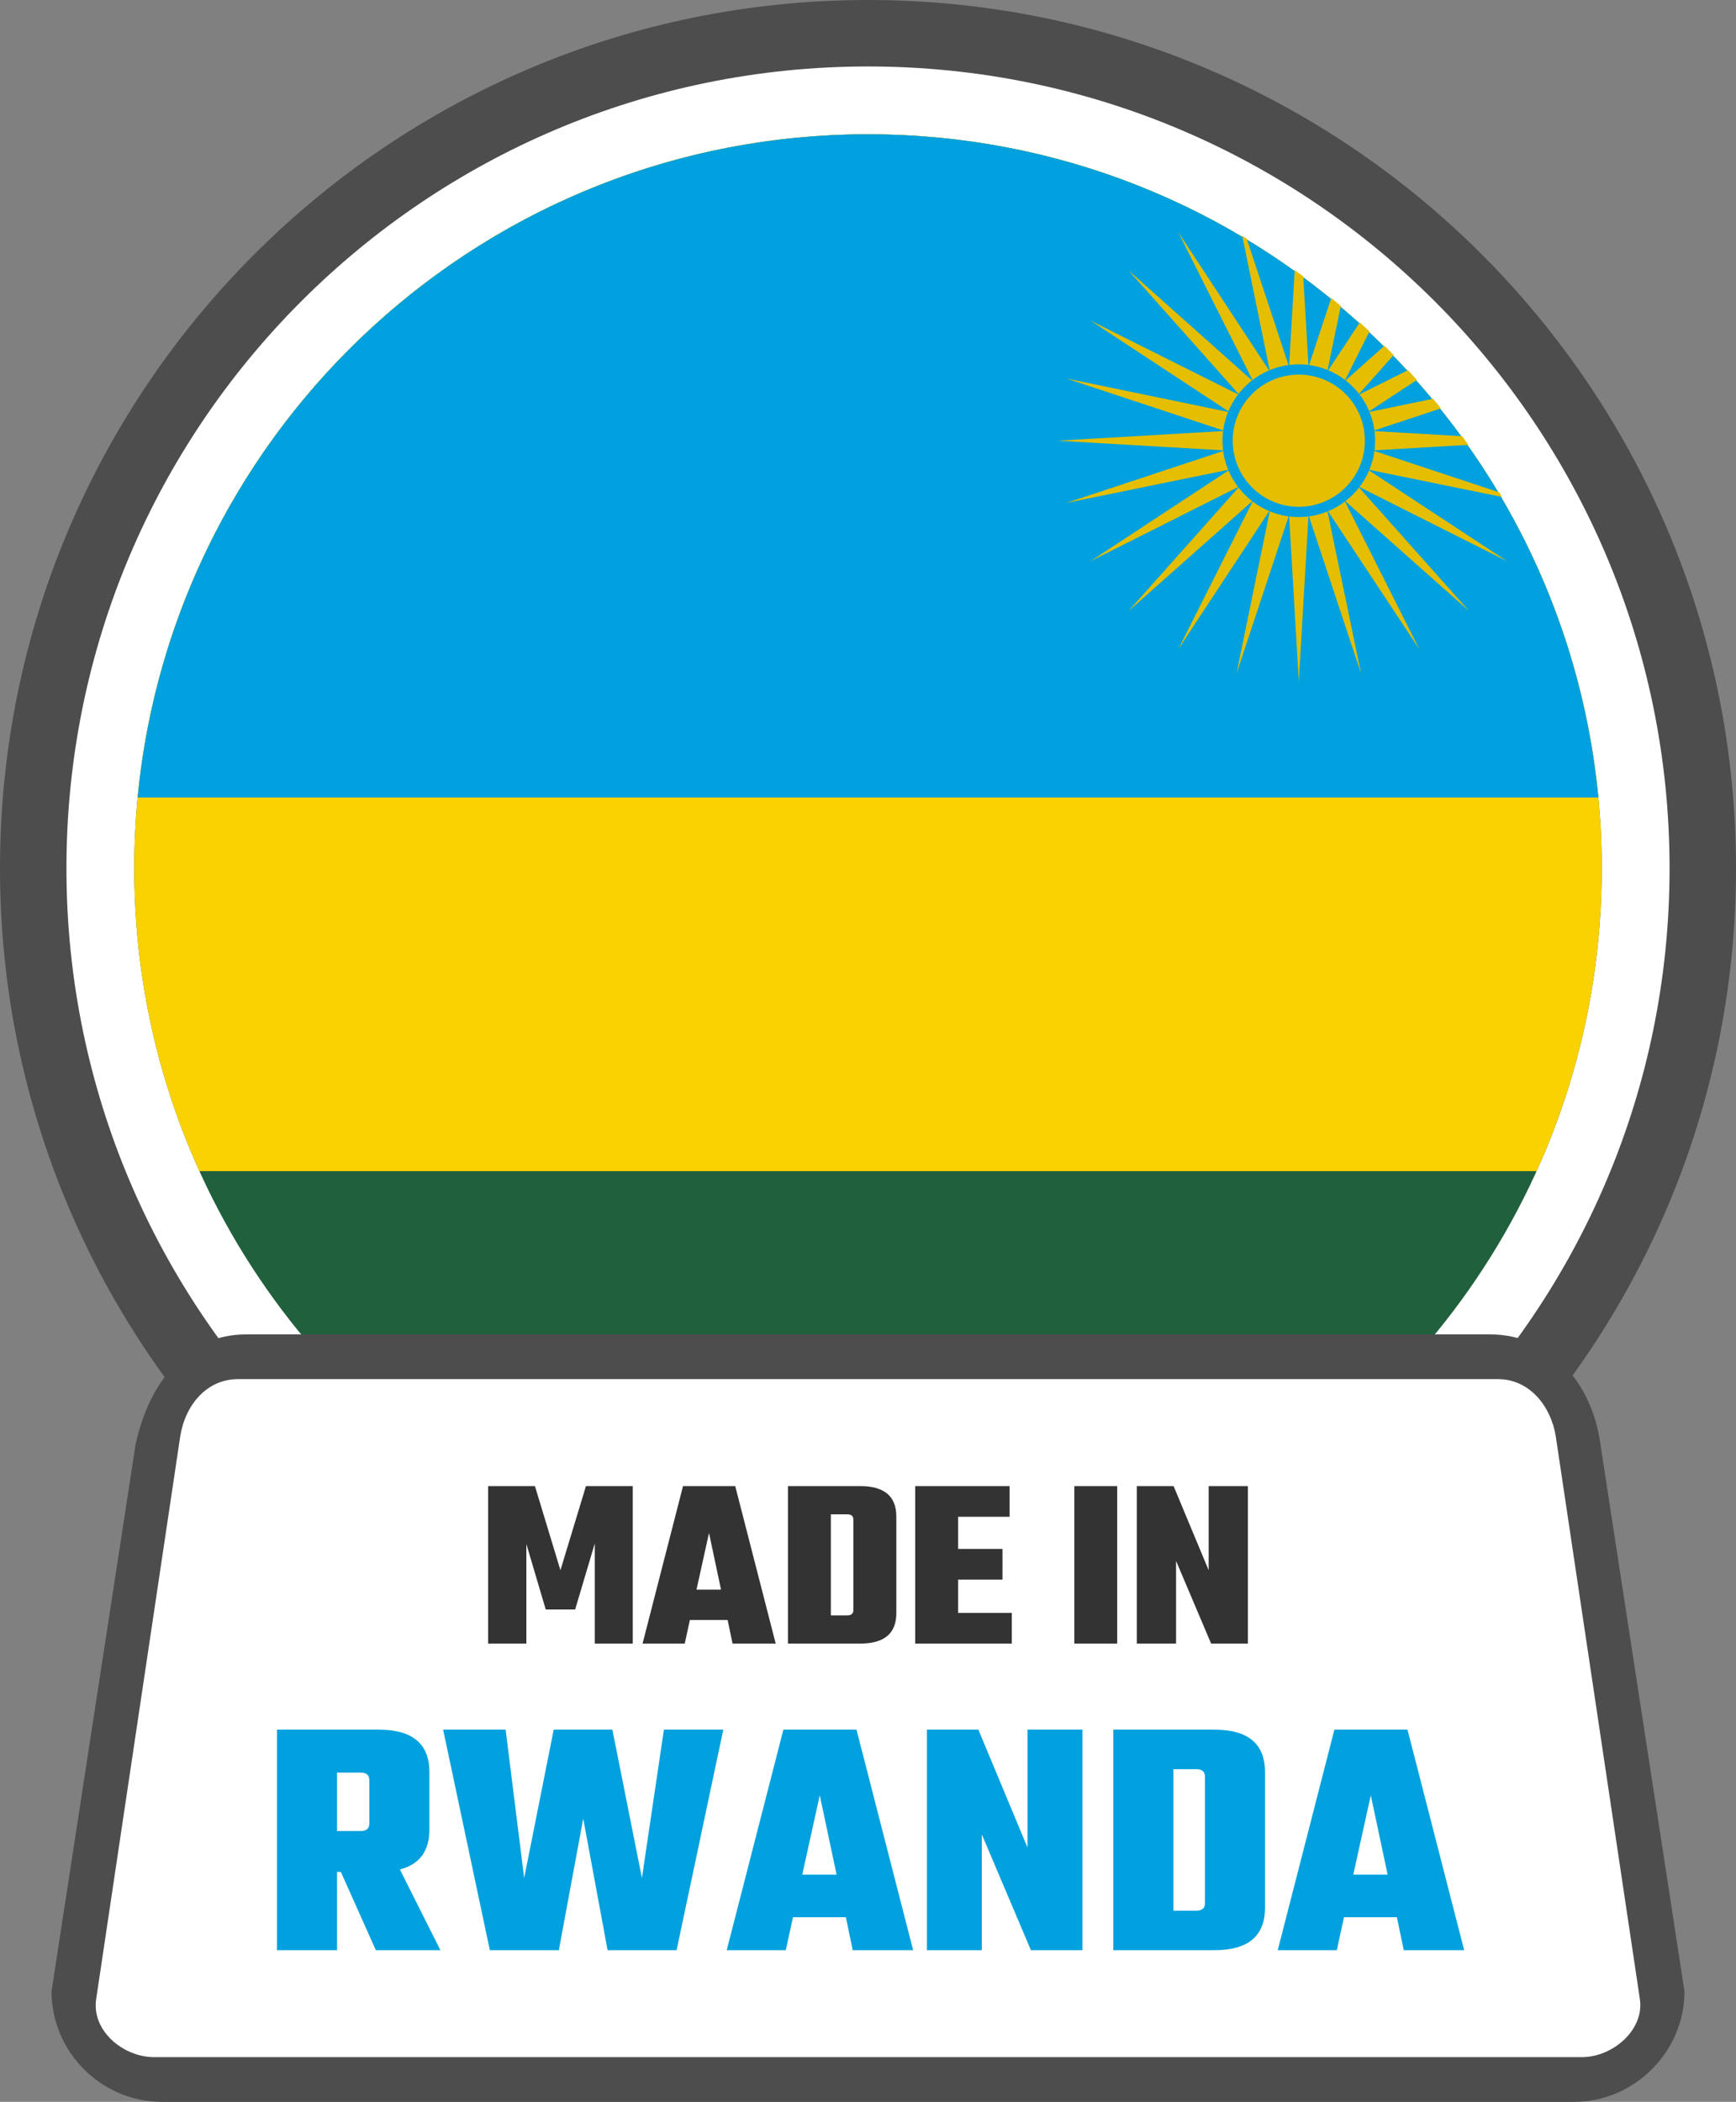 <svg xmlns="http://www.w3.org/2000/svg" shape-rendering="geometricPrecision" text-rendering="geometricPrecision" image-rendering="optimizeQuality" fill-rule="evenodd" clip-rule="evenodd" viewBox="0 0 423 511.963"><rect x="0" y="0" width="423" height="511.963" fill="#808080" stroke="none"/><path fill="#4D4D4D" fill-rule="nonzero" d="M211.5 0c58.397 0 111.276 23.681 149.547 61.953C399.318 100.224 423 153.103 423 211.5c0 58.397-23.682 111.276-61.953 149.548C322.776 399.319 269.897 423 211.5 423c-58.391 0-111.276-23.681-149.548-61.952C23.681 322.776 0 269.891 0 211.5c0-58.397 23.681-111.276 61.952-149.547C100.224 23.681 153.103 0 211.5 0z"/><path fill="#fff" fill-rule="nonzero" d="M211.501 16.19c53.93 0 102.761 21.866 138.104 57.207 35.341 35.343 57.207 84.173 57.207 138.104 0 53.931-21.866 102.761-57.209 138.102-35.341 35.344-84.172 57.209-138.102 57.209-53.931 0-102.762-21.865-138.105-57.206-35.34-35.344-57.206-84.174-57.206-138.105 0-53.931 21.866-102.761 57.206-138.104C108.739 38.056 157.57 16.19 211.501 16.19z"/><path fill="#20603D" fill-rule="nonzero" d="M281.278 376.159H141.724C77.652 348.974 32.712 285.488 32.712 211.501c0-98.744 80.044-178.789 178.789-178.789 98.742 0 178.789 80.045 178.789 178.789 0 73.987-44.941 137.473-109.012 164.658z"/><path fill="#FAD201" fill-rule="nonzero" d="M374.412 285.258H48.587c-10.197-22.487-15.875-47.46-15.875-73.757 0-98.744 80.044-178.789 178.789-178.789 98.742 0 178.789 80.045 178.789 178.789 0 26.297-5.68 51.27-15.878 73.757z"/><path fill="#00A1DE" fill-rule="nonzero" d="M389.461 194.265H33.541c8.673-90.657 85.03-161.553 177.96-161.553 92.927 0 169.287 70.896 177.96 161.553z"/><path fill="#4D4D4D" fill-rule="nonzero" d="M59.923 325.027h303.15c14.712 0 24.949 11.892 26.911 26.912l20.462 133.113c0 14.711-12.2 26.911-26.912 26.911H39.462c-14.76 0-26.905-12.151-26.905-26.911l20.461-133.113c3.364-15.666 12.864-26.906 26.905-26.912z"/><path fill="#fff" d="M58.013 335.923h306.973c7.758 0 13.011 6.681 14.126 14.126l20.464 136.897c1.115 7.454-6.578 14.126-14.126 14.126H37.558c-7.548 0-15.276-6.437-14.126-14.126l20.456-136.897c1.149-7.689 6.381-14.126 14.125-14.126z"/><path fill="#333" fill-rule="nonzero" d="M128.256 400.337h-9.319v-38.353h11.409l6.212 20.492 6.212-20.492h11.412v38.353h-9.26v-24.373l-4.779 16.068h-7.168l-4.719-15.949v24.254zm50.238 0l-1.195-5.735h-9.2l-1.254 5.735H156.57l9.856-38.353h12.724l9.859 38.353h-10.515zm-8.783-13.142h5.976l-2.927-13.8-3.049 13.8zm22.285-25.211h17.622c5.853 0 8.783 2.47 8.783 7.409v23.536c0 4.939-2.93 7.408-8.783 7.408h-17.622v-38.353zm15.949 30.167v-21.982c0-.876-.498-1.315-1.493-1.315h-4.002v24.612h4.002c.995 0 1.493-.437 1.493-1.315zm25.509.717h13.083v7.469h-23.536v-38.353H246v7.468h-12.546v7.826h10.812v7.466h-10.812v8.124zm28.317-30.884h10.453v38.353h-10.453v-38.353zm32.735 0h9.559v38.353h-8.961l-8.541-20.132v20.132h-9.559v-38.353h8.961l8.541 20.492v-20.492z"/><path fill="#00A1DE" fill-rule="nonzero" d="M82.128 455.945v19.073H67.489v-53.706h24.846c8.197 0 12.297 3.458 12.297 10.373v13.887c0 5.298-2.4 8.561-7.195 9.788l9.871 19.658H91.581l-8.531-19.073h-.922zm5.773-24.178h-5.773v14.222h5.773c1.395 0 2.09-.612 2.09-1.839v-10.541c0-1.227-.695-1.842-2.09-1.842zm73.867-10.455h14.472l-11.377 53.706h-16.815l-5.939-32.041-5.938 32.041h-16.815l-11.378-53.706h15.225l4.519 36.138 7.193-36.138h14.304l7.195 36.138 5.354-36.138zm46.011 53.706l-1.673-8.032h-12.883l-1.758 8.032h-14.388l13.802-53.706h17.819l13.803 53.706h-14.722zm-12.297-18.405h8.365l-4.1-19.324-4.265 19.324zm54.877-35.301h13.382v53.706h-12.546l-11.963-28.192v28.192h-13.385v-53.706h12.548l11.964 28.694v-28.694zm20.911 0h24.678c8.197 0 12.297 3.458 12.297 10.373v32.96c0 6.915-4.1 10.373-12.297 10.373H271.27v-53.706zm22.337 42.245v-30.785c0-1.226-.698-1.841-2.093-1.841h-5.605v34.468h5.605c1.395 0 2.093-.615 2.093-1.842zm48.435 11.461l-1.673-8.032h-12.883l-1.758 8.032H311.34l13.802-53.706h17.819l13.803 53.706h-14.722zm-12.297-18.405h8.365l-4.099-19.324-4.266 19.324z"/><path fill="#E5BE01" fill-rule="nonzero" d="M332.567 107.349c0-4.441-1.808-8.473-4.715-11.385a16.071 16.071 0 00-11.38-4.714 16.051 16.051 0 00-11.38 4.717 16.061 16.061 0 00-4.718 11.382c0 4.439 1.805 8.466 4.718 11.378a16.047 16.047 0 0011.38 4.717 16.05 16.05 0 0011.378-4.717 16.052 16.052 0 004.717-11.378zm-29.875-49.891l1.073.644 10.197 30.819a18.51 18.51 0 00-4.593 1.238l-6.677-32.701zm12.78 8.338l2.083 1.513 1.256 21.59a18.628 18.628 0 00-4.683 0l1.344-23.103zm8.907 6.798c.781.637 1.556 1.278 2.327 1.927l-3.224 15.602a18.47 18.47 0 00-4.505-1.202l5.402-16.327zm6.949 5.954c.797.719 1.587 1.446 2.373 2.178l-5.951 11.843a18.498 18.498 0 00-4.108-2.38l7.686-11.641zm6.012 5.68l.722.712 1.524 1.544-8.431 9.463a18.752 18.752 0 00-3.283-3.283l9.468-8.436zm5.734 5.931a168.67 168.67 0 012.163 2.388l-11.61 7.632a18.519 18.519 0 00-2.378-4.107l11.825-5.913zm6.107 6.974c.644.775 1.285 1.558 1.917 2.343l-16.202 5.361a18.59 18.59 0 00-1.202-4.502l15.487-3.202zm7.1 9.114l1.512 2.112-22.875 1.332a18.921 18.921 0 000-4.69l21.363 1.246zm9.029 13.67l.668 1.13-32.319-6.602c.6-1.449 1.02-2.988 1.237-4.591l30.414 10.063zm-107.513-12.57l40.226 2.344a18.921 18.921 0 010-4.69l-40.226 2.346zm40.248 2.507l-38.255 12.659 39.492-8.068a18.524 18.524 0 01-1.237-4.591zm1.298 4.737l-33.68 22.141 36.026-18.109a18.731 18.731 0 01-2.346-4.032zm2.441 4.156l-26.831 30.114 30.173-26.785a18.805 18.805 0 01-3.342-3.329zm3.442 3.407l-18.139 35.997 22.185-33.658a18.584 18.584 0 01-4.046-2.339zm4.163 2.388l-8.083 39.487 12.686-38.251a18.55 18.55 0 01-4.603-1.236zm4.732 1.254l2.348 40.221 2.349-40.221a18.978 18.978 0 01-4.697 0zm4.826-.018l12.688 38.251-8.171-39.451a18.41 18.41 0 01-4.517 1.2zm4.646-1.253l22.261 33.626-18.138-35.997a18.518 18.518 0 01-4.123 2.371zm4.223-2.449l30.172 26.785-26.831-30.114a18.8 18.8 0 01-3.341 3.329zm3.436-3.453l36.024 18.109-33.678-22.141a18.619 18.619 0 01-2.346 4.032zm-22.029-28.402l-22.136-33.678 18.107 36.026a18.524 18.524 0 014.029-2.348zm-4.154 2.443l-30.116-26.833 26.834 30.119a18.832 18.832 0 013.282-3.286zm-3.375 3.408l-36.031-18.015 33.651 22.122a18.644 18.644 0 012.38-4.107zm-2.446 4.263l-39.458-8.156 38.255 12.658c.213-1.57.622-3.08 1.203-4.502z"/></svg>